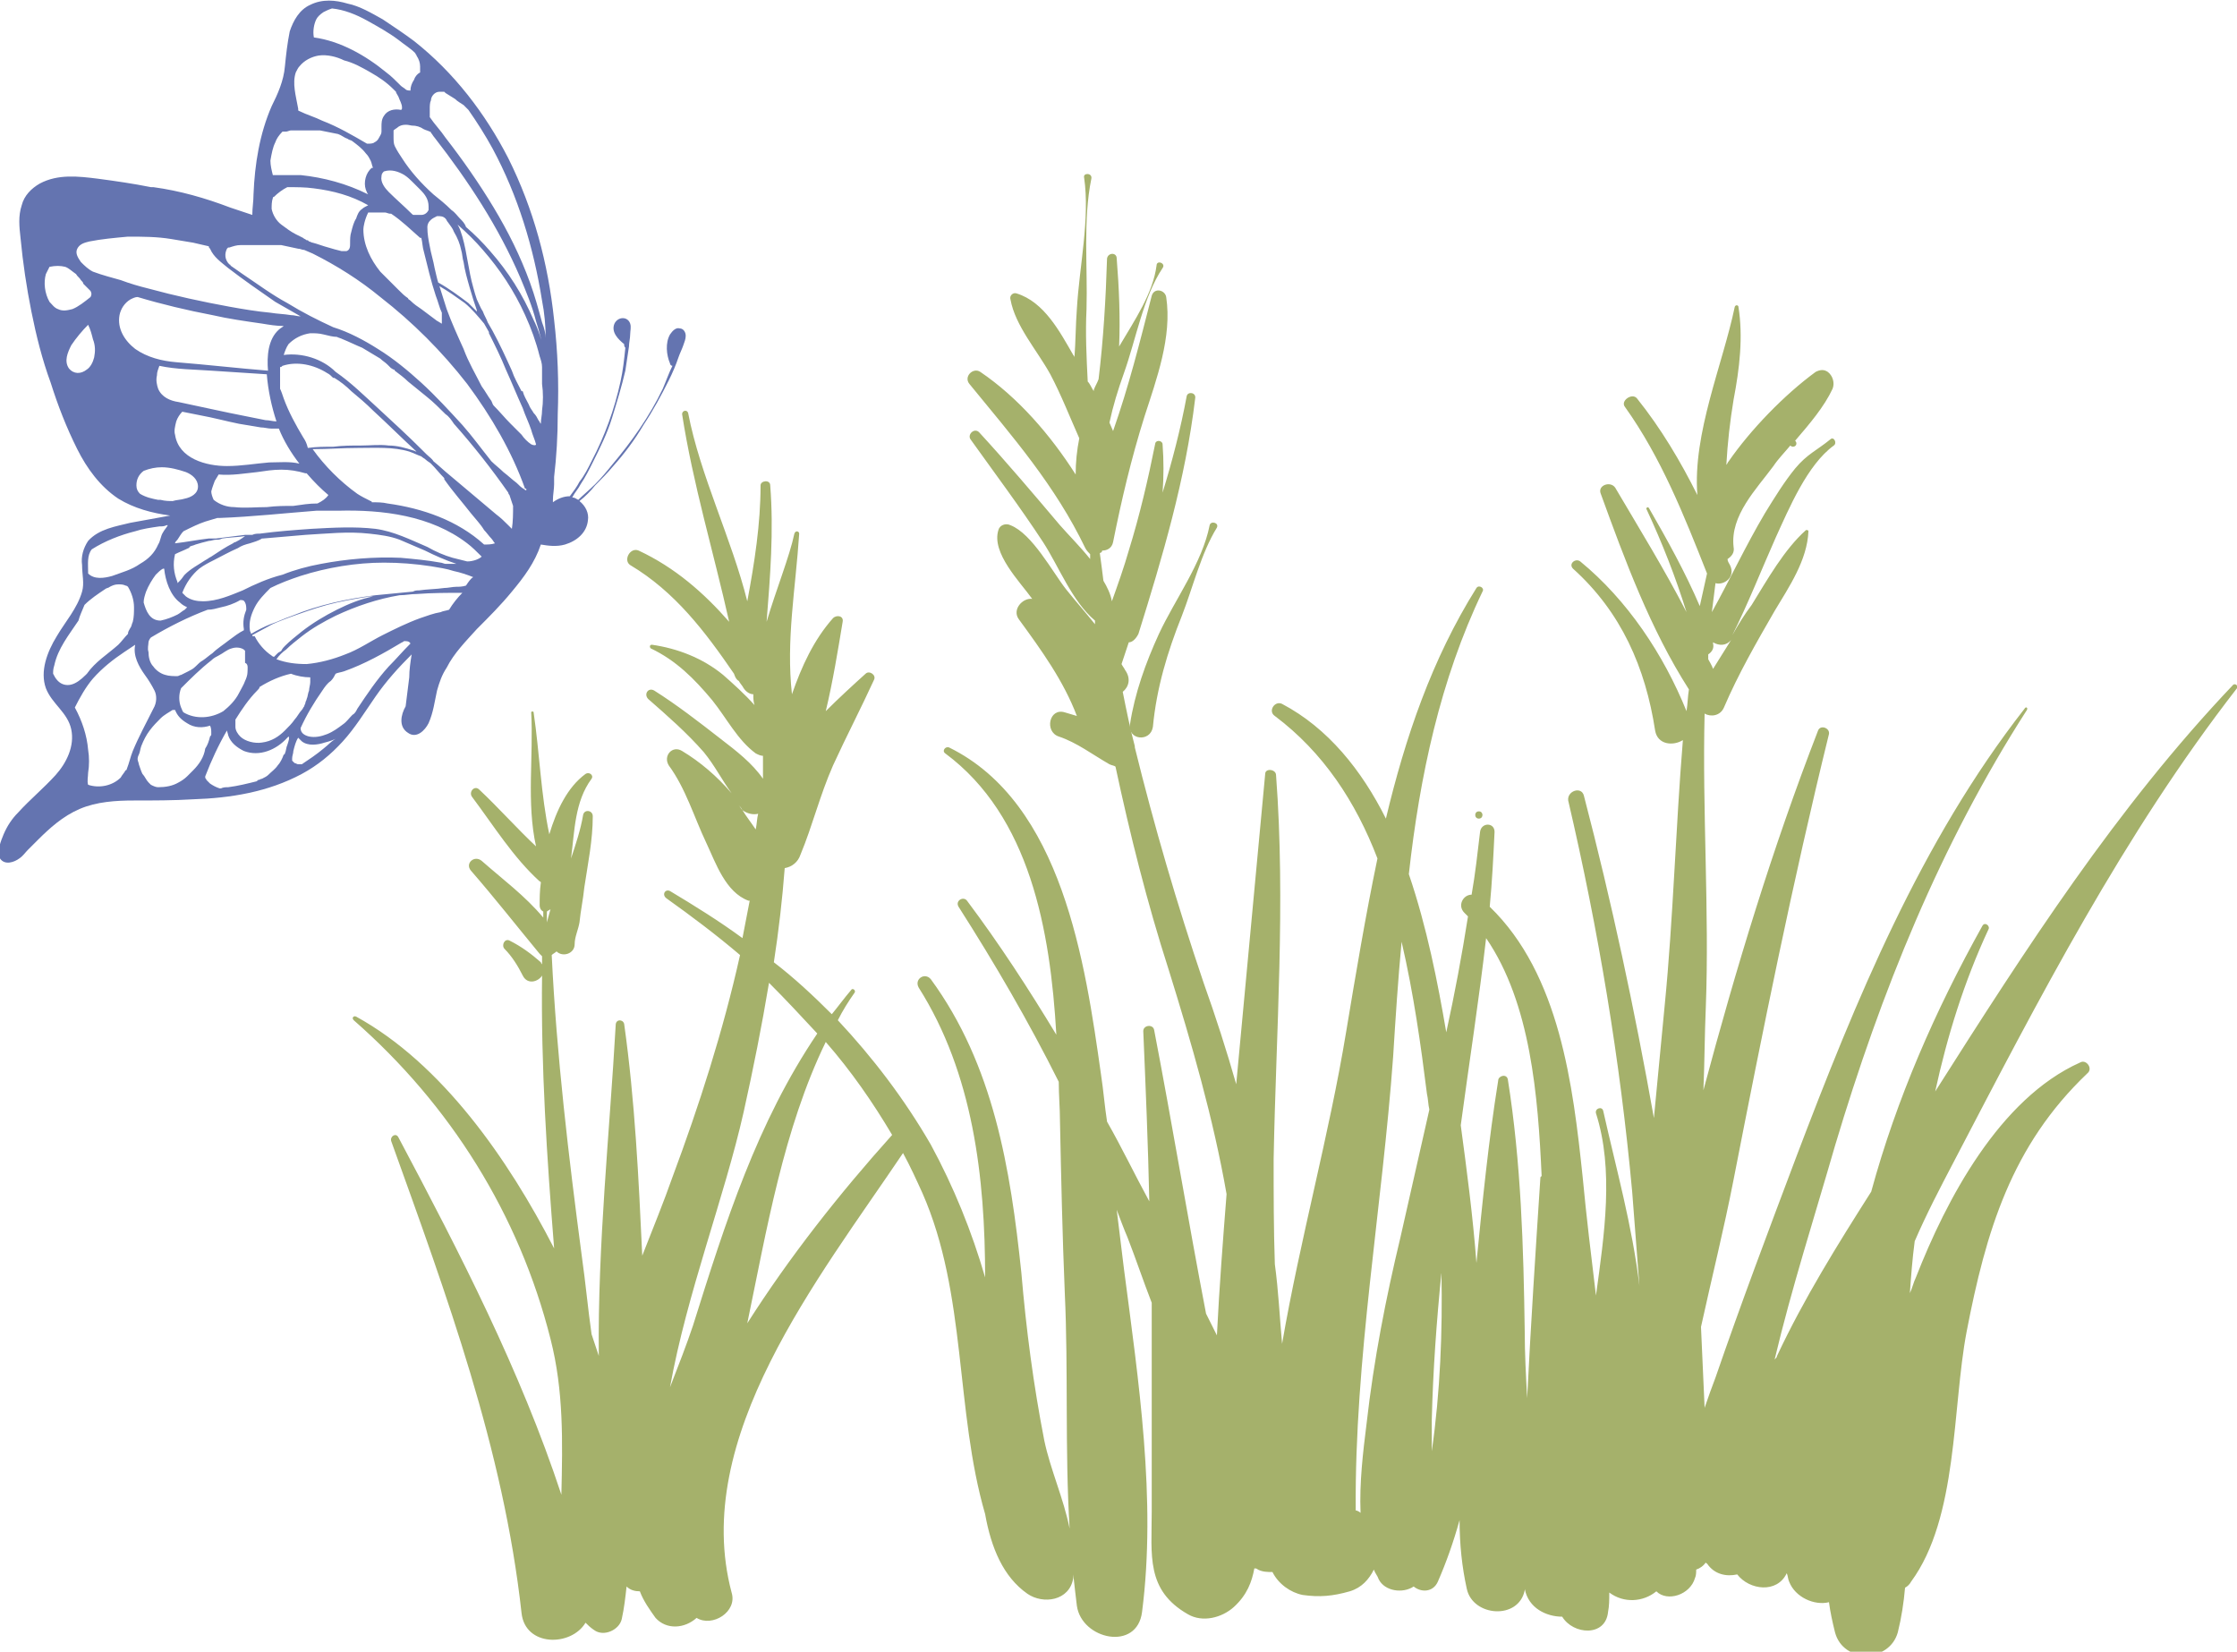<?xml version="1.0" encoding="UTF-8"?>
<!-- Generator: Adobe Illustrator 22.1.0, SVG Export Plug-In . SVG Version: 6.00 Build 0)  -->
<svg xmlns="http://www.w3.org/2000/svg" xmlns:xlink="http://www.w3.org/1999/xlink" version="1.1" id="Laag_1" x="0px" y="0px" viewBox="0 0 185.3 136.8" xml:space="preserve">
<g>
	<path fill="#A5B16B" d="M161.8,96.3c7.1-13.6,14.1-27.2,23.5-39.3c0.1-0.2-0.1-0.4-0.3-0.3c-9.7,10.2-17.2,21.9-24.7,33.7   c1-4.6,2.4-9.1,4.4-13.4c0.2-0.3-0.3-0.7-0.5-0.3c-3.9,7-7.1,14.3-9.2,22c-2.8,4.4-5.6,8.9-7.8,13.6c0,0.1-0.1,0.2-0.2,0.3   c1.4-5.9,3.3-11.8,5-17.7c3.8-12.7,8.7-24.9,15.9-36.1c0.1-0.2-0.1-0.3-0.2-0.1c-8.6,11-14,24.2-18.9,37.1   c-2.3,6.1-4.6,12.2-6.7,18.3c-0.3,0.8-0.6,1.6-0.9,2.5c-0.1-2.2-0.2-4.5-0.3-6.7c0.9-4.1,1.9-8.1,2.7-12.2   c2.4-12.3,4.9-24.7,7.9-36.9c0.1-0.5-0.7-0.8-0.9-0.3c-3.8,9.8-6.8,19.7-9.5,29.8c0.1-2.3,0.1-4.6,0.2-6.9   c0.3-7.9-0.3-16.2-0.1-24.3c0.5,0.3,1.3,0.2,1.6-0.5c1.2-2.8,2.7-5.4,4.2-8c1.2-2,2.7-4.2,2.8-6.6c0-0.1-0.1-0.1-0.2-0.1   c-1.8,1.6-3.2,4.1-4.5,6.2c-0.6,0.8-1.1,1.6-1.6,2.5c1.3-2.6,2.4-5.4,3.6-8.1c1.1-2.4,2.6-6,4.8-7.6c0.3-0.2,0-0.8-0.3-0.5   c-1.1,0.9-1.9,1.2-2.9,2.4c-0.9,1.1-1.7,2.4-2.5,3.7c-1.6,2.7-2.9,5.5-4.4,8.2c0.1-0.8,0.2-1.6,0.3-2.4c0.7,0.2,1.7-0.5,1.2-1.5   c-0.1-0.2-0.2-0.3-0.2-0.5c0.3-0.2,0.6-0.5,0.5-1c-0.3-2.6,1.9-4.8,3.3-6.7c0.4-0.6,0.9-1.1,1.4-1.7c0,0,0.1,0.1,0.2,0.1   c0.3,0,0.4-0.3,0.2-0.5c1.2-1.4,2.4-2.8,3.1-4.3c0.2-0.5,0-1.1-0.4-1.4c0,0,0,0,0,0c0,0,0,0,0,0c-0.3-0.2-0.6-0.2-1,0   c-2.6,1.9-5.4,4.8-7.2,7.4c-0.1,0.1-0.1,0.2-0.2,0.3c0.1-1.8,0.3-3.6,0.6-5.4c0.5-2.6,0.8-5.2,0.4-7.7c0-0.1-0.2-0.2-0.3,0   c-1,4.8-3.5,10.5-3.1,15.6c-1.4-2.8-3-5.5-5-8c-0.4-0.5-1.4,0.2-1,0.7c3,4.2,4.9,9,6.8,13.8c-0.2,0.9-0.4,1.8-0.6,2.7   c-1.2-2.8-2.7-5.5-4.2-8.1c-0.1-0.2-0.3,0-0.2,0.1c1.3,2.8,2.4,5.6,3.3,8.5c-1.8-3.5-3.9-6.9-5.9-10.3c-0.4-0.6-1.5-0.2-1.2,0.5   c2,5.5,4.1,11.2,7.3,16.2c-0.1,0.6-0.1,1.2-0.2,1.8c-1.9-4.7-4.9-9.2-8.8-12.4c-0.4-0.3-1,0.2-0.6,0.6c4,3.6,6,8.2,6.8,13.4   c0.2,1.2,1.5,1.3,2.3,0.8c-0.6,7.3-0.8,14.8-1.5,21.9c-0.3,3.1-0.6,6.3-0.9,9.4c-1.6-9-3.5-17.9-5.8-26.7c-0.2-0.8-1.4-0.4-1.3,0.4   c2.5,10.7,4.3,21.5,5.3,32.4c0.2,2.6,0.4,5.2,0.6,7.8c-0.6-5-1.9-9.6-3-14.5c-0.1-0.4-0.7-0.2-0.6,0.2c1.5,4.7,0.7,10,0,15.1   c-0.4-3.3-0.8-6.6-1.1-9.8c-0.8-7.6-1.9-16.8-7.7-22.4c0.2-2.1,0.3-4.1,0.4-6.2c0-0.8-1.1-0.8-1.2,0c-0.2,1.7-0.4,3.5-0.7,5.2   c-0.7,0-1.2,0.9-0.6,1.5c0.1,0.1,0.2,0.2,0.3,0.3c-0.5,3.2-1.1,6.4-1.8,9.6c-0.7-4.1-1.6-8.7-3.1-13.1c0.9-8.1,2.6-16.1,6.1-23.4   c0.2-0.3-0.3-0.6-0.5-0.3c-3.7,5.9-5.9,12.4-7.5,19.1c-2-4-4.8-7.5-8.6-9.5c-0.6-0.3-1.2,0.6-0.6,1c4,3,6.7,7.1,8.5,11.8   c-1,4.8-1.8,9.6-2.6,14.4c-1.4,8.5-3.8,17.1-5.3,25.8c-0.2-2.2-0.3-4.4-0.6-6.6c-0.1-2.9-0.1-5.8-0.1-8.7c0.2-10.6,1-21.2,0.2-31.8   c0-0.5-0.9-0.6-0.9-0.1c-0.8,8.6-1.6,17.1-2.4,25.7c-0.8-2.8-1.7-5.6-2.7-8.4c-2.2-6.5-4.1-13-5.7-19.5c0,0,0-0.1,0-0.1   c-0.4-1.5-0.7-3-1-4.5c0.5-0.4,0.7-1.1,0.2-1.8c-0.1-0.2-0.2-0.3-0.3-0.5c0.2-0.6,0.4-1.2,0.6-1.8c0.3,0,0.6-0.3,0.8-0.7   c2-6.4,3.9-12.8,4.7-19.5c0.1-0.5-0.6-0.6-0.7-0.2c-0.5,2.7-1.2,5.4-2,8c0.1-1.3,0.1-2.7,0-4c0-0.3-0.5-0.4-0.6-0.1   c-0.6,3-1.3,6-2.2,8.9c-0.4,1.4-0.9,2.8-1.4,4.2c-0.1-0.6-0.4-1.2-0.7-1.7c-0.1-0.8-0.2-1.6-0.3-2.3c0.1,0,0.2-0.1,0.2-0.2   c0.4,0,0.8-0.2,0.9-0.7c0.7-3.5,1.5-6.9,2.6-10.4c1-3.1,2.3-6.6,1.8-9.9c-0.1-0.6-1-0.8-1.2-0.1c-1,3.9-1.9,7.5-3.2,11.2   c-0.1-0.2-0.2-0.5-0.3-0.7c0.3-1.4,0.7-2.7,1.2-4.1c1-2.8,1.6-6.3,3.2-8.7c0.3-0.4-0.5-0.7-0.5-0.2c-0.3,2.3-1.8,4.5-3.1,6.7   c0.1-2.4,0-4.8-0.2-7.3c0-0.5-0.7-0.5-0.8,0c-0.1,3.3-0.3,6.7-0.7,10c-0.1,0.3-0.3,0.6-0.4,0.9c0,0,0,0.1,0,0.1   c-0.2-0.3-0.3-0.6-0.5-0.8c-0.1-2-0.2-4-0.1-6c0.1-3.5-0.3-7.4,0.4-10.8c0.1-0.5-0.7-0.5-0.6-0.1c0.5,3.4-0.4,7.4-0.6,10.9   c-0.1,1.3-0.1,2.7-0.2,4c0-0.1-0.1-0.2-0.1-0.2c-1.1-1.9-2.4-4.4-4.7-5.1c-0.3-0.1-0.6,0.2-0.5,0.5c0.4,2.2,2.2,4.2,3.3,6.2   c0.9,1.7,1.6,3.5,2.4,5.3c-0.2,1-0.3,2-0.3,3c-2.1-3.3-4.8-6.4-7.9-8.5c-0.6-0.4-1.4,0.4-0.9,1c3.6,4.4,7.1,8.4,9.6,13.6   c0.1,0.2,0.3,0.4,0.4,0.5c0,0.1,0,0.3,0,0.4c-0.8-1-1.8-2-2.5-2.8c-2.2-2.6-4.4-5.2-6.7-7.7c-0.4-0.4-1,0.2-0.7,0.6   c2,2.8,4.1,5.6,6,8.5c1.3,2,2.4,4.9,4.3,6.5c0,0.1,0,0.2,0,0.3c-0.8-1-1.6-1.9-2.4-2.9c-1.1-1.4-2.8-4.6-4.6-5.3   c-0.4-0.2-0.9,0-1,0.4c-0.6,1.9,1.8,4.3,2.8,5.7c0,0,0,0,0,0c-0.8-0.1-1.7,0.9-1.1,1.7c1.9,2.6,3.7,5.1,4.8,8   c-0.3-0.1-0.7-0.2-1-0.3c-1.3-0.4-1.7,1.6-0.5,2c1.5,0.5,2.8,1.5,4.2,2.3c0.2,0.1,0.4,0.1,0.5,0.2c1.2,5.6,2.6,11.2,4.4,16.8   c1.9,6.1,3.7,12.3,4.8,18.6c-0.3,3.8-0.6,7.7-0.8,11.7c-0.3-0.6-0.6-1.2-0.9-1.8c-1.5-7.8-2.8-15.7-4.3-23.5   c-0.1-0.5-0.9-0.4-0.9,0.1c0.2,4.7,0.4,9.4,0.5,14.1c-1.2-2.2-2.3-4.5-3.5-6.6c-0.2-1.3-0.3-2.6-0.5-3.9   c-1.3-9.2-3.2-22.5-12.6-27.1c-0.3-0.1-0.6,0.3-0.3,0.5c7,5.2,8.7,14.6,9.2,23.3c-2.3-3.8-4.7-7.5-7.4-11.1c-0.3-0.4-1,0-0.7,0.5   c3,4.7,5.8,9.5,8.3,14.5c0,1.1,0.1,2.2,0.1,3.2c0.1,4.8,0.2,9.5,0.4,14.3c0.3,6.4,0,13,0.4,19.5c-0.5-2.5-1.6-4.9-2.1-7.3   c-0.9-4.6-1.5-9.2-1.9-13.9c-0.9-8.6-2.3-17.2-7.5-24.3c-0.5-0.6-1.4,0-1,0.7c4.5,7.1,5.5,15.7,5.5,24c-1.1-3.8-2.6-7.5-4.5-11   c-2.2-3.8-4.8-7.2-7.7-10.3c0.4-0.8,0.9-1.6,1.4-2.3c0.1-0.2-0.2-0.4-0.3-0.2c-0.6,0.7-1.1,1.4-1.6,2c-1.5-1.5-3.1-3-4.8-4.3   c0.4-2.6,0.7-5.2,0.9-7.8c0.6-0.1,1.1-0.5,1.3-1.1c1-2.4,1.6-4.9,2.7-7.4c1.1-2.4,2.3-4.7,3.4-7.1c0.2-0.4-0.4-0.8-0.7-0.5   c-1,0.9-2.2,2-3.3,3.1c0.6-2.5,1-5,1.4-7.4c0.1-0.5-0.5-0.6-0.8-0.3c-1.6,1.8-2.6,4-3.4,6.3c-0.5-4.5,0.3-8.7,0.6-13.3   c0-0.2-0.3-0.3-0.4,0c-0.4,1.9-1.5,4.6-2.3,7.3c0.3-3.8,0.6-7.5,0.3-11.3c0-0.5-0.8-0.4-0.8,0c0,3.2-0.5,6.4-1.1,9.6   c-1.3-5.2-3.9-10.4-4.9-15.6c-0.1-0.3-0.5-0.2-0.5,0.1c0.9,5.8,2.6,11.4,3.9,17.2c-2.1-2.4-4.5-4.5-7.5-5.9   c-0.7-0.3-1.3,0.8-0.7,1.2c3.7,2.2,6.2,5.5,8.6,9c0.1,0.3,0.2,0.5,0.4,0.6c0.1,0.2,0.3,0.4,0.4,0.6c0.2,0.3,0.5,0.5,0.8,0.5   c0,0.3,0,0.6,0.1,0.9c-0.8-0.9-1.8-1.8-2.6-2.5c-1.7-1.4-3.8-2.2-5.9-2.5c-0.2,0-0.2,0.2-0.1,0.3c2.1,1,3.6,2.5,5.1,4.3   c1.2,1.5,2.1,3.3,3.6,4.4c0.2,0.1,0.4,0.2,0.6,0.2c0,0.6,0,1.3,0,1.9c-0.9-1.3-2.2-2.3-3.5-3.3c-1.8-1.4-3.6-2.8-5.5-4   c-0.5-0.3-0.9,0.3-0.5,0.7c1.6,1.4,3.2,2.8,4.6,4.4c0.9,1.1,1.5,2.3,2.3,3.4c-1.2-1.4-2.6-2.6-4.1-3.5c-0.8-0.5-1.6,0.4-1.1,1.2   c1.4,1.9,2.1,4.3,3.1,6.4c0.8,1.7,1.6,4.1,3.5,4.8c0,0,0.1,0,0.1,0c-0.2,1-0.4,2.1-0.6,3.1c-1.9-1.4-4-2.7-6-3.9   c-0.4-0.2-0.7,0.3-0.3,0.6c2.1,1.5,4.1,3,6.1,4.7c-1.4,6.3-3.4,12.5-5.6,18.4c-0.7,2-1.6,4.2-2.5,6.5c-0.3-6.4-0.6-12.8-1.5-19.2   c-0.1-0.4-0.7-0.4-0.7,0.1c-0.5,8.9-1.5,18.2-1.4,27.4c-0.2-0.6-0.4-1.2-0.6-1.8c-0.3-2.1-0.5-4.3-0.8-6.4   c-1.1-8.3-2.1-16.7-2.5-25c0.1-0.1,0.3-0.2,0.4-0.3c0.5,0.5,1.5,0.2,1.5-0.6c0-0.6,0.3-1.2,0.4-1.8c0.1-1,0.3-1.9,0.4-2.9   c0.3-2,0.7-3.9,0.7-5.9c0-0.5-0.7-0.6-0.8-0.1c-0.2,1.2-0.6,2.4-1,3.6c0.3-2.3,0.3-4.7,1.7-6.6c0.2-0.3-0.2-0.6-0.5-0.4   c-1.5,1.1-2.4,3-3,5c-0.7-3.3-0.8-6.7-1.3-10.1c0-0.1-0.2-0.1-0.2,0c0.2,3.6-0.4,7.5,0.4,11.1c-1.6-1.5-3.1-3.2-4.7-4.7   c-0.4-0.4-0.9,0.2-0.6,0.6c1.8,2.4,3.4,5,5.6,7c0,0,0.1,0,0.1,0.1c-0.1,0.7-0.1,1.3-0.1,1.9c0,0.2,0.1,0.4,0.3,0.5   c0,0.2,0,0.3,0,0.5c-1.5-1.8-3.4-3.2-5.1-4.7c-0.6-0.5-1.4,0.2-0.9,0.8c2,2.3,3.8,4.6,5.7,6.9c0.1,0.1,0.1,0.1,0.2,0.2   c0,0.2,0,0.4,0,0.7c0-0.1-0.1-0.1-0.1-0.2c-0.8-0.7-1.6-1.3-2.6-1.8c-0.4-0.2-0.7,0.4-0.4,0.7c0.6,0.6,1.1,1.4,1.5,2.2   c0.4,0.8,1.3,0.5,1.6,0c-0.1,7.5,0.4,15.1,1,22.6c-3.8-7.4-9.3-15.3-16.4-19.2c-0.2-0.1-0.4,0.1-0.2,0.3c8,7,13.7,16.1,16.3,26.4   c1.1,4.3,1,8.5,0.9,12.9c-3.4-10.3-8.4-20-13.5-29.6c-0.2-0.4-0.7-0.1-0.6,0.3c4.6,12.8,9.3,25.5,10.8,39.1   c0.3,2.8,4.1,2.8,5.3,0.8c0.2,0.2,0.4,0.4,0.7,0.6c0.8,0.6,2.1,0,2.3-0.9c0.2-0.9,0.3-1.8,0.4-2.7c0.3,0.3,0.7,0.4,1.1,0.4   c0.3,0.8,0.8,1.5,1.3,2.2c0.9,1,2.4,0.9,3.4,0c1.3,0.8,3.4-0.5,2.9-2.1c-3.4-12.8,7.2-26,14.2-36.4c0.6,1.1,1.1,2.2,1.6,3.3   c3.7,8.4,2.7,18,5.2,26.6c0.5,2.8,1.5,5.2,3.5,6.6c1.3,0.9,3.5,0.6,3.8-1.3c0-0.1,0-0.2,0-0.3c0.1,0.9,0.2,1.8,0.3,2.6   c0.4,2.8,5,3.8,5.4,0.5c1.2-9.3-0.3-19.2-1.5-28.4c-0.2-1.6-0.4-3.3-0.6-4.9c0.3,0.8,0.6,1.6,0.9,2.3c0.7,1.8,1.3,3.6,2,5.4   c0,1.5,0,2.9,0,4.4c0,4.3,0,8.6,0,12.9c0,3.6-0.5,6.5,3,8.5c1.2,0.7,2.8,0.3,3.8-0.6c1.1-1,1.5-2.1,1.7-3.2c0.1,0,0.2,0,0.3,0.1   c0.4,0.2,0.8,0.2,1.2,0.2c0.5,1,1.5,1.7,2.5,1.9c1.4,0.2,2.5,0.1,3.9-0.3c1-0.3,1.6-1,2-1.8c0.1,0.3,0.3,0.5,0.4,0.8   c0.5,1,2,1.2,2.9,0.6c0.6,0.5,1.6,0.5,2-0.4c0.7-1.6,1.3-3.3,1.8-5.1c0,2,0.2,3.9,0.6,5.7c0.5,2.3,4.3,2.6,4.8,0.1c0,0,0-0.1,0-0.1   c0.3,1.6,1.8,2.3,3.1,2.3c0.9,1.5,3.6,1.7,3.8-0.4c0.1-0.5,0.1-1,0.1-1.6c1.2,0.9,2.8,0.8,3.9-0.1c0.9,0.9,2.8,0.3,3.2-1.1   c0.1-0.2,0.1-0.5,0.1-0.7c0.3-0.1,0.6-0.3,0.8-0.6c0,0,0,0.1,0.1,0.1c0.6,0.9,1.6,1.1,2.5,0.9c1,1.3,3.3,1.6,4.1-0.1   c0.1,0.2,0.1,0.5,0.2,0.7c0.5,1.3,2.1,2,3.3,1.7c0.1,0.8,0.3,1.7,0.5,2.5c0.7,2.6,4.5,2.5,5.2,0c0.3-1.2,0.5-2.5,0.6-3.7   c0.2-0.1,0.4-0.3,0.5-0.5c3.9-5.3,3.4-14.4,4.6-20.7c1.6-8.3,3.7-15.4,10-21.4c0.5-0.4-0.1-1.2-0.6-0.9c-6.7,3-11.1,11.4-13.6,17.8   c-0.2,0.4-0.3,0.9-0.5,1.3c0.1-1.4,0.2-2.8,0.4-4.3C159.6,100.5,160.7,98.4,161.8,96.3z M61.5,67.1c-0.1-0.1-0.2-0.3-0.3-0.4   C61.3,66.8,61.4,66.9,61.5,67.1c0.4,0.3,0.9,0.4,1.3,0.3c-0.1,0.4-0.1,0.8-0.2,1.3C62.2,68.1,61.8,67.6,61.5,67.1z M67.7,85.6   c-5,7.4-7.6,15.6-10.3,24.2c-0.5,1.5-1.2,3.3-1.9,5.1c1.4-7.8,4.5-15.7,6.1-22.8c0.8-3.6,1.5-7.1,2.1-10.7   C65.1,82.8,66.4,84.2,67.7,85.6z M45.6,75.3c-0.1,0.4-0.2,0.7-0.3,1.1c0-0.3,0-0.6,0-0.9C45.4,75.4,45.5,75.4,45.6,75.3z    M61.9,109.6C61.9,109.6,61.9,109.6,61.9,109.6c1.6-7.7,3-16.1,6.5-23.3c2.1,2.4,3.9,5,5.5,7.7C69.5,98.9,65.4,104.1,61.9,109.6z    M143.4,53c-0.5,0.8-1,1.6-1.5,2.4c-0.1-0.3-0.3-0.6-0.4-0.8c0-0.1,0-0.2,0-0.4c0.3-0.2,0.5-0.5,0.4-0.9c0,0,0,0,0-0.1   C142.4,53.5,143,53.5,143.4,53z M113.2,117.9c-0.3,2.4-0.6,4.9-0.5,7.4c-0.1-0.1-0.3-0.2-0.4-0.2c-0.1-12.6,2.2-25.1,3.1-37.6   c0.2-3.2,0.4-6.3,0.7-9.5c1,4.3,1.6,8.6,2.1,12.6c0.1,0.4,0.1,0.9,0.2,1.3c-0.8,3.5-1.6,7.1-2.4,10.6   C114.8,107.5,113.8,112.6,113.2,117.9z M118.6,120.2c0-0.9,0-1.7,0-2.6c0.1-4.1,0.4-8.2,0.8-12.2   C119.5,110.3,119.3,115.3,118.6,120.2z M126.5,115.8c-0.1-1.9-0.2-3.7-0.2-5.5c-0.1-7-0.3-14-1.4-20.9c-0.1-0.5-0.8-0.3-0.8,0.1   c-0.8,5-1.3,10-1.8,15.1c-0.3-3.9-0.8-7.7-1.3-11.4c0.7-5.2,1.5-10.3,2.1-15.5c3.7,5.4,4.3,13.1,4.6,19.7c0,0-0.1,0.1-0.1,0.1   C127.2,103.6,126.8,109.7,126.5,115.8z"></path>
	<path fill="#A5B16B" d="M93.6,60c-0.2,1.3,1.7,1.5,1.9,0.2c0.3-3.2,1.2-6.2,2.4-9.2c0.9-2.3,1.6-5.2,2.9-7.3   c0.2-0.4-0.5-0.6-0.6-0.2c-0.6,3.1-2.9,6.2-4.2,9C94.9,54.9,94,57.4,93.6,60z"></path>
	<path fill="#A5B16B" d="M122.5,67.2c-0.4,0-0.4,0.6,0,0.6C122.9,67.8,122.9,67.2,122.5,67.2z"></path>
</g>
<path fill="#6474B0" d="M44.9,26.7c-0.3-1.1-0.6-2.2-1-3.3c-0.8-2.2-1.8-4.2-3-6.2c-1.2-2-2.6-4-4-5.8c-0.4-0.6-0.9-1.1-1.3-1.7  c0-0.2,0-0.4,0-0.7c0-0.2,0-0.5,0.1-0.7C35.7,8,36,7.6,36.4,7.6c0.1,0,0.3,0,0.4,0c0,0,0.1,0.1,0.1,0.1c0.3,0.2,0.5,0.3,0.8,0.5  c0.2,0.2,0.4,0.3,0.7,0.5c0,0,0,0,0,0c0,0,0,0,0,0c0.1,0.1,0.3,0.3,0.4,0.4c0.7,1,1.4,2.1,2,3.2c2.1,3.9,3.4,8.2,4.1,12.6  c0.2,1,0.3,2.1,0.3,3.1C45.2,27.7,45.1,27.2,44.9,26.7 M44.2,26.5c-0.9-2.1-2.1-4-3.6-5.7c-0.6-0.7-1.3-1.4-2-2  c-0.1-0.3-0.3-0.5-0.5-0.7c-0.2-0.2-0.4-0.5-0.7-0.7c-0.5-0.5-1-0.9-1.5-1.3c-1-0.9-1.9-1.9-2.6-3c-0.2-0.3-0.4-0.6-0.6-1  c-0.1-0.2-0.1-0.5-0.1-0.8c0-0.2,0-0.4,0-0.5c0.1-0.1,0.3-0.2,0.4-0.3c0.3-0.2,0.7-0.2,1.1-0.1c0.4,0,0.7,0.1,1,0.3  c0.2,0.1,0.3,0.1,0.5,0.2c0,0,0.1,0,0.1,0.1c0.1,0.1,0.2,0.3,0.3,0.4c2.8,3.6,5.3,7.4,7.1,11.6c0.5,1.2,1,2.4,1.3,3.6  c0.3,0.9,0.5,1.8,0.7,2.7C44.9,28.2,44.6,27.3,44.2,26.5 M44.9,34c0,0.4-0.1,0.7-0.1,1.1c-0.1-0.1-0.1-0.2-0.2-0.3  c-0.1-0.2-0.2-0.4-0.4-0.6c-0.1-0.2-0.3-0.4-0.4-0.7l0,0c-0.2-0.4-0.4-0.7-0.5-1.1c0,0,0,0-0.1,0c-0.3-0.6-0.6-1.1-0.8-1.7  c-0.5-1.1-1-2.2-1.6-3.3c-0.1-0.2-0.3-0.5-0.4-0.7c-0.1-0.3-0.3-0.6-0.4-0.9c-0.2-0.3-0.3-0.6-0.5-1c-0.1-0.3-0.2-0.6-0.3-1  c-0.4-1.4-0.5-2.8-0.9-4.2c-0.1-0.3-0.2-0.7-0.4-1c0.8,0.7,1.5,1.4,2.1,2.1c1.4,1.6,2.6,3.4,3.5,5.4c0.5,1.1,0.9,2.2,1.2,3.4  c0.1,0.3,0.2,0.6,0.2,0.9c0,0.1,0,0.2,0,0.3c0,0.4,0,0.7,0,1.1C45,32.5,45,33.3,44.9,34 M44,36.8c-0.3-0.2-0.6-0.5-0.8-0.8  c-0.3-0.3-0.6-0.6-0.9-0.9c-0.5-0.5-0.9-1-1.4-1.5c-0.1-0.1-0.1-0.2-0.2-0.4c-0.3-0.4-0.5-0.8-0.8-1.2c-0.5-1-1.1-2-1.5-3.1  c-0.5-1.1-1-2.2-1.4-3.3c-0.2-0.6-0.4-1.3-0.6-1.9c0.7,0.4,1.4,0.9,2.1,1.4c0.6,0.5,1.1,1.1,1.6,1.7c0.1,0.2,0.3,0.5,0.4,0.7l0,0.1  c0.5,1,1,2,1.4,3c0.5,1.1,0.9,2.1,1.4,3.2c0.2,0.6,0.5,1.2,0.7,1.8c0.1,0.4,0.3,0.8,0.4,1.2C44.4,36.9,44.2,36.9,44,36.8 M43.6,40.6  c-0.1,0-0.1,0-0.2-0.1c-0.2-0.1-0.4-0.3-0.6-0.5c-0.4-0.3-0.7-0.6-1.1-0.9c-0.3-0.3-0.7-0.6-1-0.9c-0.8-1-1.6-2.1-2.4-3  c-1.1-1.2-2.2-2.4-3.4-3.5c-1.1-1-2.3-2-3.6-2.8c-1.1-0.7-2.4-1.4-3.7-1.8c-1.3-0.6-2.5-1.2-3.8-2c-1.3-0.7-2.5-1.6-3.7-2.4  c-0.3-0.2-0.7-0.5-1-0.7c0,0,0-0.1-0.1-0.1c-0.4-0.4-0.4-0.9-0.2-1.3l0.1-0.1c0,0,0.1,0,0.1,0c0.3-0.1,0.6-0.2,0.9-0.2  c0.6,0,1.1,0,1.7,0c0.6,0,1.1,0,1.7,0c0.5,0.1,0.9,0.2,1.4,0.3c0.2,0,0.3,0.1,0.5,0.1c0.2,0.1,0.5,0.2,0.7,0.3c2,1,3.9,2.2,5.6,3.6  c2.7,2.1,5.1,4.5,7.2,7.2c2,2.7,3.7,5.6,4.8,8.7C43.6,40.4,43.6,40.5,43.6,40.6C43.6,40.6,43.6,40.6,43.6,40.6 M42.4,43.8  c-0.1-0.1-0.2-0.2-0.3-0.3c-0.3-0.3-0.6-0.6-1-0.9c-0.6-0.5-1.3-1.1-1.9-1.6c-0.6-0.5-1.3-1.1-1.9-1.6c-0.5-0.4-0.9-0.8-1.4-1.2  c-0.1-0.2-0.4-0.4-0.6-0.6c-0.1-0.1-0.2-0.2-0.3-0.3c-1.2-1.2-2.4-2.3-3.7-3.5c-1.1-1-2.2-2.1-3.5-3c-1.1-1.1-2.8-1.6-4.3-1.4  c0.1-0.3,0.2-0.6,0.4-0.9c0.5-0.5,1.1-0.8,1.8-0.9c0.4,0,0.7,0,1.1,0.1c0.4,0.1,0.8,0.2,1.1,0.2c0.2,0.1,0.3,0.1,0.5,0.2  c0.5,0.2,1.1,0.5,1.6,0.7c0.5,0.3,1,0.6,1.5,0.9c0.2,0.2,0.4,0.3,0.6,0.5c0.1,0.1,0.2,0.2,0.3,0.3c0.1,0,0.1,0.1,0.2,0.1  c0,0,0.1,0,0.1,0.1c0.4,0.3,0.8,0.6,1.1,0.9c0.5,0.4,1.1,0.9,1.6,1.3c0.5,0.4,1,0.9,1.5,1.4c0.3,0.2,0.5,0.5,0.7,0.8  c1.6,1.8,3.1,3.7,4.5,5.7c0,0,0,0.1,0.1,0.2c0.1,0.3,0.2,0.6,0.3,0.9C42.5,42.5,42.5,43.2,42.4,43.8 M40.1,45.1  C40.1,45.1,40.1,45.1,40.1,45.1c-2.2-2-5.1-3-8-3.4c-0.4-0.1-0.9-0.1-1.3-0.1c0,0,0-0.1-0.1-0.1c-0.4-0.2-0.8-0.4-1.1-0.6  c-1.4-1-2.7-2.3-3.7-3.7c1.3,0,2.5-0.1,3.8-0.1c1.4,0,2.9-0.1,4.2,0.3c0.3,0.1,0.7,0.3,1,0.4c0.1,0.1,0.3,0.2,0.4,0.3  c0.1,0.1,0.3,0.2,0.4,0.3l0,0c0.4,0.4,0.7,0.8,1.1,1.2c0,0,0,0.1,0,0.1c0.7,1,1.5,1.9,2.2,2.8c0.4,0.5,0.8,0.9,1.1,1.4  c0.2,0.2,0.4,0.5,0.6,0.7c0.1,0.1,0.2,0.3,0.3,0.4C40.7,45.1,40.4,45.1,40.1,45.1 M38.7,46.5c-0.4-0.1-0.8-0.2-1.2-0.3  c-0.7-0.2-1.4-0.5-2.1-0.9c-1.4-0.6-2.8-1.3-4.3-1.5c-1.7-0.2-3.5-0.1-5.3,0c-1.4,0.1-2.8,0.2-4.3,0.4c0,0,0,0,0,0  c-0.2,0-0.4,0-0.6,0.1c-0.1,0-0.1,0-0.2,0c-0.1,0-0.3,0-0.4,0c-0.8,0.1-1.6,0.2-2.4,0.3c-0.1,0-0.3,0-0.4,0c-0.1,0-0.1,0-0.2,0  c-0.9,0.1-1.9,0.3-2.8,0.4c0-0.1,0.1-0.2,0.2-0.3c0.2-0.3,0.3-0.5,0.5-0.7c0.6-0.3,1.2-0.6,1.8-0.8c0.3-0.1,0.7-0.2,1-0.3  c0.1,0,0.2,0,0.2,0c2.7-0.1,5.4-0.4,8-0.6c0.1,0,0.2,0,0.3,0c0.1,0,0.3,0,0.4,0c0.1,0,0.1,0,0.2,0c0.3,0,0.6,0,0.9,0  c3.7-0.1,7.7,0.4,10.7,2.7c0.4,0.3,0.8,0.7,1.2,1.1C39.7,46.3,39.2,46.5,38.7,46.5 M38.6,48.5c-0.3,0.1-0.6,0.1-0.8,0.1  c-0.3,0-0.7,0.1-1,0.1c-0.7,0.1-1.4,0.1-2.1,0.2c-0.2,0-0.3,0-0.5,0.1c-1,0.1-2.1,0.2-3.1,0.3c-2.4,0.3-4.7,0.8-6.9,1.7  c-0.6,0.2-1.2,0.5-1.8,0.7c-0.5,0.2-1.1,0.5-1.6,0.8c0-0.1-0.1-0.2-0.1-0.3l0,0c-0.1-0.7,0.1-1.3,0.4-1.9c0.3-0.6,0.8-1.1,1.3-1.6  c0.8-0.4,1.6-0.7,2.5-1c2.2-0.7,4.6-1.1,6.9-1.1c1.3,0,2.6,0.1,3.9,0.3c0.6,0.1,1.3,0.2,1.9,0.4c0.5,0.1,1.1,0.3,1.6,0.5  C39,47.9,38.8,48.2,38.6,48.5 M37.2,50.5c-0.3,0.1-0.5,0.1-0.7,0.2c-0.6,0.1-1.1,0.3-1.7,0.5c-1.1,0.4-2.1,0.9-3.1,1.4  c-1,0.5-2,1.2-3.1,1.6c-1,0.4-2.1,0.7-3.2,0.8c-0.9,0-1.7-0.1-2.5-0.4c0.2-0.3,0.5-0.6,0.8-0.8c0.4-0.4,0.8-0.7,1.3-1.1  c0.9-0.7,1.8-1.2,2.8-1.7c1.7-0.8,3.5-1.4,5.3-1.7c0.5,0,0.9-0.1,1.4-0.1c1.3-0.1,2.6-0.1,3.8-0.1C37.9,49.5,37.5,50,37.2,50.5   M32.2,55.2c-1,1.1-1.8,2.3-2.6,3.5c-0.1,0.2-0.2,0.4-0.4,0.5c-0.3,0.3-0.5,0.6-0.8,0.8c-0.4,0.3-0.8,0.6-1.3,0.8  c-0.5,0.2-1,0.3-1.5,0.2c-0.4-0.1-0.7-0.3-0.7-0.7c0.5-1.1,1.1-2.1,1.8-3.1c0.2-0.3,0.4-0.6,0.7-0.8c0.2-0.2,0.3-0.4,0.4-0.6  c0.2-0.1,0.4-0.1,0.7-0.2c1.7-0.6,3.3-1.5,4.8-2.4c0.1,0,0.1-0.1,0.2-0.1c0.2,0,0.4,0,0.5,0.2C33.3,54,32.8,54.6,32.2,55.2 M26.8,62  c-0.6,0.5-1.2,0.9-1.8,1.3l-0.1,0l0,0c-0.1,0-0.1,0-0.2,0c-0.1,0-0.2-0.1-0.3-0.1l0,0l0,0l0,0l0,0l-0.1-0.1c0,0,0,0-0.1-0.1l0,0l0,0  c0,0,0-0.1,0-0.1c0,0,0-0.1,0-0.1c0-0.2,0.1-0.4,0.1-0.6c0.1-0.4,0.2-0.8,0.4-1.1c0.1,0.1,0.2,0.2,0.3,0.3c0.5,0.4,1.3,0.3,1.9,0.1  c0.4-0.1,0.7-0.2,1.1-0.4C27.5,61.3,27.2,61.7,26.8,62 M23.8,61.7c-0.1,0.2-0.1,0.5-0.2,0.7c0,0,0,0.1-0.1,0.1  c-0.1,0.3-0.3,0.7-0.5,0.9c-0.2,0.3-0.5,0.5-0.8,0.8c-0.1,0.1-0.3,0.2-0.5,0.3c-0.1,0-0.2,0.1-0.3,0.1c-0.1,0-0.1,0.1-0.1,0.1  c-0.8,0.2-1.6,0.4-2.4,0.5c-0.2,0-0.4,0-0.6,0.1c0,0,0,0-0.1,0c-0.3-0.1-0.5-0.2-0.8-0.4c-0.1-0.1-0.2-0.2-0.3-0.3  c0-0.1-0.1-0.1-0.1-0.2c0,0,0-0.1,0-0.1c0.5-1.3,1.1-2.6,1.8-3.8c0,0.1,0.1,0.3,0.1,0.4c0.2,0.6,0.7,1,1.3,1.3  c1.3,0.5,2.7-0.1,3.6-1.1c0,0,0.1-0.1,0.1-0.1C24,61.1,23.9,61.4,23.8,61.7 M16,63.8c-0.1,0.1-0.1,0.1-0.2,0.2  c-0.1,0.1-0.2,0.2-0.3,0.3c-0.2,0.2-0.5,0.4-0.7,0.5c-0.5,0.3-1.1,0.4-1.7,0.4c-0.2,0-0.4-0.1-0.6-0.2c-0.1-0.1-0.1-0.1-0.2-0.2  c-0.2-0.2-0.3-0.5-0.5-0.7c-0.1-0.2-0.2-0.5-0.3-0.8c0-0.1-0.1-0.3-0.1-0.4c0-0.1,0-0.2,0.1-0.4c0.1-0.2,0.1-0.4,0.2-0.7  c0.2-0.5,0.4-0.9,0.7-1.3c0.3-0.4,0.6-0.7,0.9-1c0.3-0.3,0.7-0.5,1-0.7c0.1,0,0.1,0,0.2,0c0,0,0,0,0,0c0.2,0.5,0.5,0.8,1,1.1  c0.6,0.4,1.3,0.4,1.9,0.2c0.1,0.2,0.1,0.4,0.1,0.6c0,0,0,0,0,0.1c0,0.1,0,0.1-0.1,0.2c-0.1,0.4-0.2,0.7-0.4,1  C16.9,62.7,16.5,63.3,16,63.8 M11,62.2c-0.2,0.5-0.3,1-0.5,1.5c0,0,0,0.1-0.1,0.1c-0.1,0.2-0.3,0.4-0.4,0.6  c-0.7,0.7-1.8,0.9-2.7,0.6c0,0,0,0,0,0c-0.1-0.3,0-0.7,0-1c0.1-0.6,0.1-1.3,0-1.9c-0.1-1.2-0.5-2.4-1.1-3.5c0.4-0.8,0.9-1.7,1.5-2.4  c0.8-0.9,1.7-1.6,2.6-2.2c0.3-0.2,0.6-0.4,0.9-0.6c-0.2,0.9,0.3,1.8,0.8,2.5c0.3,0.4,0.6,0.9,0.8,1.3c0.2,0.4,0.2,1-0.1,1.5  c0,0,0,0,0,0C12.1,59.9,11.5,61,11,62.2 M5.9,56.7c-0.4,0.1-0.8,0-1.1-0.3c-0.2-0.2-0.3-0.4-0.4-0.6c0-0.2,0-0.4,0.1-0.7  c0.3-1.4,1.2-2.5,2-3.7C6.6,51,6.8,50.6,7,50.1c0.5-0.5,1.1-0.9,1.7-1.3c0.1-0.1,0.3-0.1,0.4-0.2c0.2-0.1,0.4-0.2,0.7-0.2  c0.2,0,0.4,0,0.6,0.1c0.1,0,0.2,0.1,0.2,0.1l0,0c0.3,0.5,0.5,1.1,0.5,1.7c0,0.4,0,0.8-0.1,1.2c-0.1,0.2-0.1,0.4-0.2,0.5  c-0.1,0.2-0.2,0.3-0.2,0.5c-0.3,0.3-0.5,0.6-0.8,0.9c-0.9,0.8-1.9,1.4-2.6,2.4c0,0-0.1,0.1-0.1,0.1C6.7,56.3,6.3,56.6,5.9,56.7   M7.6,45.5c1.1-0.7,2.4-1.2,3.6-1.5c0.6-0.2,1.3-0.3,2-0.4c0.2,0,0.4,0,0.6-0.1c0,0,0.1,0,0.1,0l0,0l0,0l0,0l0,0  c-0.1,0.2-0.3,0.4-0.4,0.6c-0.2,0.3-0.2,0.7-0.4,1c-0.3,0.7-0.8,1.2-1.5,1.6c-0.7,0.5-1.5,0.7-2.3,1c-0.7,0.2-1.5,0.3-2-0.2  c0,0,0,0,0-0.1C7.3,46.7,7.2,46,7.6,45.5 M19.5,44.9c-0.1,0-0.2,0.1-0.2,0.1c-0.6,0.3-1.2,0.7-1.8,1.1c-0.2,0.1-0.3,0.2-0.5,0.3  c-0.6,0.4-1.2,0.7-1.7,1.2c-0.1,0.1-0.2,0.3-0.4,0.5c-0.1,0.1-0.1,0.1-0.2,0.2c0,0,0-0.1,0-0.1c-0.3-0.7-0.4-1.5-0.2-2.3  c0.4-0.2,0.7-0.3,1.1-0.5c0,0,0.1,0,0.1-0.1c0.1-0.1,0.3-0.1,0.5-0.2c0.3-0.1,0.7-0.2,1.1-0.3c0.2,0,0.4-0.1,0.6-0.1  c0.2,0,0.3,0,0.5-0.1c0,0,0,0,0,0c0.6-0.1,1.3-0.1,1.9-0.2C19.9,44.7,19.7,44.8,19.5,44.9 M20.1,48.9c-1,0.4-2.1,0.9-3.3,0.9  c-0.5,0-1-0.1-1.4-0.4c-0.1-0.1-0.2-0.2-0.3-0.3c0.3-0.8,0.8-1.5,1.4-2c0.4-0.3,0.8-0.5,1.2-0.7c0.6-0.3,1.3-0.7,2-1  c0.3-0.2,0.6-0.3,1-0.4c0.3-0.1,0.7-0.2,1-0.4c0,0,0,0,0.1,0c1.2-0.1,2.4-0.2,3.5-0.3c1.8-0.1,3.5-0.3,5.3-0.1  c0.9,0.1,1.7,0.2,2.5,0.5c0.7,0.3,1.4,0.6,2.1,0.9c0.8,0.4,1.7,0.8,2.6,1.1c0,0-0.1,0-0.1,0c-0.3,0-0.5,0-0.8,0  c-0.1,0-0.3-0.1-0.4-0.1c-1.1-0.2-2.2-0.3-3.3-0.4c-2.2-0.1-4.5,0.1-6.6,0.5c-1.1,0.2-2.2,0.5-3.2,0.9  C22.2,47.9,21.1,48.4,20.1,48.9 M11.9,49.9c0-0.3,0.1-0.6,0.2-0.9c0.2-0.5,0.5-1,0.8-1.4c0.2-0.2,0.4-0.4,0.6-0.5l0,0  c0,0,0.1,0,0.1,0c0.1,1,0.5,2.2,1.3,2.8c0.2,0.2,0.4,0.3,0.6,0.4c-0.1,0.1-0.1,0.1-0.2,0.2c-0.2,0.1-0.4,0.3-0.6,0.4  c-0.4,0.2-0.9,0.4-1.4,0.5C12.4,51.4,12.1,50.6,11.9,49.9 M12.3,53.2c0-0.1,0.1-0.3,0.2-0.4c1.5-0.9,3.1-1.7,4.7-2.3  c0.4,0,0.7-0.1,1.1-0.2c0.5-0.1,1.1-0.3,1.6-0.6c0.2,0,0.3,0,0.4,0.2c0.1,0.2,0.1,0.4,0.1,0.6c-0.2,0.5-0.3,1-0.2,1.6  c0,0,0,0.1,0,0.1c-0.4,0.2-0.8,0.5-1.2,0.8c-0.5,0.4-1,0.7-1.4,1.1c-0.3,0.2-0.5,0.4-0.8,0.6c0,0,0,0,0,0c-0.2,0.1-0.4,0.3-0.6,0.5  c-0.2,0.2-0.4,0.3-0.6,0.4c-0.2,0.1-0.4,0.2-0.6,0.3c-0.1,0-0.2,0.1-0.3,0.1c-0.3,0-0.7,0-1-0.1c-0.4-0.1-0.8-0.4-1-0.7  c-0.3-0.3-0.4-0.8-0.4-1.2C12.2,53.7,12.3,53.4,12.3,53.2 M20.5,55.7c0,0.2-0.1,0.5-0.2,0.7c-0.1,0.3-0.3,0.6-0.5,1  c-0.3,0.6-0.8,1.1-1.3,1.5c-1,0.6-2.3,0.7-3.3,0.1c-0.1-0.1-0.1-0.2-0.2-0.4c-0.2-0.5-0.2-1.1,0-1.6c0.8-0.8,1.6-1.6,2.5-2.3  c0.2-0.2,0.4-0.3,0.6-0.4c0,0,0,0,0,0c0.4-0.2,0.7-0.5,1.1-0.6c0.3-0.1,0.7-0.1,1,0.1c0,0,0.1,0.1,0.1,0.1c0,0.3,0,0.6,0,1  C20.6,55,20.5,55.4,20.5,55.7 M20.9,52.6c0.4-0.2,0.9-0.5,1.3-0.7c0.5-0.3,1.1-0.5,1.6-0.7c1.1-0.4,2.2-0.8,3.3-1.1  c1.1-0.3,2.3-0.5,3.5-0.7c0.1,0,0.2,0,0.3,0c-1,0.2-2,0.6-3,1.1c-1,0.5-2,1.1-2.9,1.8c-0.5,0.4-1,0.8-1.4,1.2  c-0.1,0.1-0.2,0.2-0.3,0.4C23.2,54,23.1,54,23,54.1c-0.1,0.1-0.2,0.2-0.3,0.3c-0.1,0-0.2-0.1-0.2-0.1c-0.6-0.4-1.1-1-1.4-1.6  C20.9,52.7,20.9,52.7,20.9,52.6 M21.3,57.2c0.1-0.1,0.2-0.2,0.2-0.3c0.8-0.5,1.7-0.9,2.6-1.1c0.5,0.2,1.1,0.3,1.6,0.3  c0,0.1,0,0.3,0,0.4c0,0.2-0.1,0.5-0.1,0.7c-0.1,0.2-0.1,0.5-0.2,0.7c0,0.1-0.1,0.2-0.1,0.3c0,0.1-0.1,0.2-0.1,0.3  c-0.1,0.1-0.1,0.2-0.2,0.3c-0.2,0.2-0.4,0.6-0.6,0.8c-0.2,0.3-0.5,0.6-0.8,0.9c-0.5,0.5-1.1,0.9-1.9,1c-0.6,0.1-1.4-0.1-1.8-0.5  c-0.2-0.2-0.4-0.5-0.4-0.8c0-0.2,0-0.4,0-0.6C20,58.8,20.6,57.9,21.3,57.2 M13.3,41.4c-0.1,0-0.1,0-0.2,0c-0.5-0.1-1-0.2-1.5-0.5  c-0.2-0.2-0.3-0.4-0.3-0.7c0-0.5,0.2-0.9,0.6-1.2c0.5-0.2,1-0.3,1.5-0.3c0.7,0,1.4,0.2,2,0.4c0.5,0.2,1,0.6,1,1.2  c0,0.6-0.6,0.9-1.1,1c-0.3,0.1-0.7,0.1-1,0.2C14,41.5,13.7,41.5,13.3,41.4 M25.1,36.2c-0.6-1-1.2-2.1-1.6-3.2  c-0.1-0.3-0.2-0.6-0.3-0.8c0-0.1,0-0.3,0-0.4c0-0.4,0-0.9,0-1.4l0,0c0.1,0,0.1,0,0.2-0.1c1.2-0.4,2.6-0.1,3.7,0.6  c0.2,0.1,0.3,0.2,0.5,0.4l0.1,0c0.5,0.3,1,0.7,1.4,1.1c0.6,0.5,1.2,1,1.8,1.6c1.2,1.1,2.4,2.3,3.6,3.4c-0.1,0-0.2-0.1-0.3-0.1  c-0.6-0.2-1.3-0.4-2-0.4c-0.8-0.1-1.5,0-2.3,0c-0.8,0-1.5,0-2.3,0.1c-0.7,0-1.4,0-2.1,0.1C25.4,36.7,25.3,36.5,25.1,36.2 M17.8,39.8  c0.1-0.1,0.1-0.2,0.2-0.3c0-0.1,0.1-0.1,0.1-0.2c1.1,0.1,2.2-0.1,3.2-0.2c0.7-0.1,1.3-0.2,2-0.2c0.7,0,1.3,0.1,2,0.3l0.1,0  c0.6,0.7,1.2,1.3,1.8,1.8c-0.2,0.3-0.5,0.5-0.9,0.7c-0.7,0-1.3,0.1-2,0.2c-0.7,0-1.4,0-2.2,0.1c-0.9,0-1.8,0.1-2.7,0  c-0.6,0-1.2-0.2-1.7-0.6c0,0,0,0,0,0c-0.1-0.2-0.2-0.5-0.2-0.7C17.6,40.3,17.7,40.1,17.8,39.8 M13.1,32.2c-0.1-0.3-0.2-0.7-0.1-1.1  c0-0.3,0.1-0.5,0.2-0.8c1.4,0.3,2.9,0.3,4.3,0.4c1.5,0.1,3.1,0.2,4.6,0.3c0.1,1.3,0.4,2.7,0.8,3.9c-0.3,0-0.6-0.1-0.9-0.1  c-0.5-0.1-1-0.2-1.5-0.3c-1-0.2-2-0.4-2.9-0.6c-0.9-0.2-1.9-0.4-2.8-0.6C14.1,33.2,13.4,32.9,13.1,32.2 M14.6,34.9  c0.1-0.3,0.3-0.6,0.5-0.8c0.5,0.1,1,0.2,1.5,0.3c1.1,0.2,2.2,0.5,3.2,0.7c0.6,0.1,1.2,0.2,1.8,0.3c0.3,0,0.6,0.1,0.9,0.1  c0.2,0,0.4,0,0.6,0c0.4,1,1,2,1.7,2.9c-0.8-0.2-1.7-0.1-2.5-0.1c-1.2,0.1-2.3,0.3-3.5,0.3c-1.7,0-4-0.6-4.3-2.6  C14.4,35.7,14.5,35.3,14.6,34.9 M9.9,26.1c0.1-0.5,0.4-1,0.9-1.3c0.2-0.1,0.4-0.2,0.6-0.2c2,0.6,4.1,1.1,6.2,1.5  c1.3,0.3,2.7,0.5,4.1,0.7c0.6,0.1,1.2,0.2,1.8,0.2c-0.1,0.1-0.3,0.2-0.4,0.3c-0.9,0.8-1,2.2-0.9,3.4c-2.5-0.2-5.1-0.5-7.6-0.7  c-1.2-0.1-2.4-0.4-3.4-1.1C10.3,28.2,9.7,27.2,9.9,26.1 M7.7,22.5c-0.4-0.2-0.7-0.5-1-0.8c-0.2-0.3-0.5-0.7-0.3-1.1  C6.6,20.2,7,20.1,7.4,20c1-0.2,2.1-0.3,3.2-0.4c1.2,0,2.4,0,3.6,0.2c0.6,0.1,1.2,0.2,1.8,0.3c0.4,0.1,0.9,0.2,1.3,0.3  c0,0.1,0,0.1,0.1,0.2c0.3,0.7,0.9,1.1,1.5,1.6c1.3,1,2.6,1.9,3.9,2.8c0.7,0.4,1.4,0.8,2.1,1.2c-0.3,0-0.5-0.1-0.8-0.1  c-0.6-0.1-1.1-0.1-1.7-0.2c-1.1-0.1-2.3-0.3-3.4-0.5c-2.2-0.4-4.5-0.9-6.7-1.5c-0.8-0.2-1.5-0.4-2.3-0.7C9.3,23,8.5,22.8,7.7,22.5   M7.8,29.6L7.8,29.6c-0.1,0.4-0.3,0.8-0.6,1C6.7,31,6.1,31,5.7,30.5c-0.4-0.6-0.1-1.3,0.2-1.9c0.4-0.6,0.9-1.2,1.4-1.7  c0.2,0.4,0.3,0.8,0.4,1.2C7.9,28.6,7.9,29.1,7.8,29.6 M4.8,25.6c-0.3-0.1-0.5-0.4-0.7-0.6c-0.4-0.7-0.5-1.6-0.3-2.3  c0.1-0.2,0.2-0.4,0.3-0.6C4.6,22,5,22,5.4,22.1c0.3,0.1,0.6,0.4,0.9,0.6c0.1,0.2,0.3,0.3,0.4,0.5c0.1,0.1,0.2,0.2,0.2,0.3  c0.2,0.2,0.4,0.4,0.6,0.6c0.1,0.2,0.1,0.3,0,0.5C7,25,6.5,25.4,6,25.6C5.6,25.7,5.2,25.8,4.8,25.6 M22.8,11.8  c0.1-0.3,0.3-0.6,0.6-0.9c0,0,0.1,0,0.1,0c0,0,0.1,0,0.1,0c0,0,0.1,0,0.1,0c0.1,0,0.3-0.1,0.4-0.1c0.1,0,0.3,0,0.4,0  c0.6,0,1.2,0,1.7,0c0,0,0.1,0,0.1,0l0.1,0c0,0,0,0,0.1,0c0.5,0.1,1,0.2,1.5,0.3c0.3,0.1,0.5,0.3,0.8,0.4c0.1,0.1,0.3,0.1,0.4,0.2  c0.4,0.3,0.8,0.6,1.1,1c0.2,0.2,0.3,0.4,0.4,0.6c0.1,0.2,0.1,0.4,0.2,0.6c0,0,0,0-0.1,0c-0.5,0.4-0.7,1.2-0.5,1.8  c0.1,0.2,0.1,0.3,0.2,0.4l0,0c-1.8-0.9-3.7-1.4-5.6-1.6c-0.5,0-1.1,0-1.6,0c-0.2,0-0.5,0-0.7,0c-0.1-0.4-0.2-0.8-0.2-1.2  C22.5,12.7,22.6,12.2,22.8,11.8 M35.5,17.4c-0.1,0.2-0.3,0.4-0.6,0.4c-0.2,0-0.4,0-0.6,0c-0.1,0-0.1,0-0.2-0.1  c-0.6-0.6-1.3-1.2-1.9-1.8c-0.3-0.3-0.7-0.8-0.6-1.3c0-0.2,0.1-0.3,0.2-0.4c0.6-0.2,1.2,0,1.7,0.3c0.3,0.2,0.5,0.4,0.7,0.6  c0.2,0.2,0.4,0.4,0.6,0.6c0.4,0.4,0.7,0.8,0.7,1.4C35.5,17.2,35.5,17.3,35.5,17.4 M36,22.2c-0.1-0.6-0.3-1.2-0.4-1.8  c-0.1-0.5-0.2-1-0.2-1.6c0-0.2,0.1-0.4,0.2-0.5c0,0,0.1-0.1,0.1-0.1c0.1-0.1,0.3-0.2,0.5-0.3c0.3,0,0.5,0,0.7,0.2  c0.1,0.1,0.1,0.2,0.2,0.3c0.2,0.3,0.4,0.5,0.5,0.8c0.3,0.5,0.5,1,0.6,1.5c0.1,0.3,0.1,0.7,0.2,1c0.1,0.7,0.3,1.4,0.5,2.1  c0.1,0.3,0.2,0.7,0.3,1c0.1,0.3,0.2,0.6,0.3,0.9l0,0.1c-0.2-0.2-0.5-0.5-0.7-0.7c-0.8-0.6-1.6-1.2-2.5-1.7  C36.2,23.1,36.1,22.6,36,22.2 M30.5,17.6C30.5,17.6,30.5,17.6,30.5,17.6l0.1,0c0.3,0,0.6,0,0.9,0c0.2,0,0.3,0,0.4,0  c0.1,0,0.3,0.1,0.4,0.1c0,0,0,0,0.1,0c0.9,0.6,1.6,1.3,2.4,2l0.1,0c0.1,0.4,0.1,0.8,0.2,1.1c0.3,1.2,0.6,2.5,1,3.7  c0.2,0.5,0.3,1,0.5,1.4c0,0.1,0,0.2,0,0.3c0,0.1,0,0.2,0,0.4c0,0,0,0.2,0,0.2l0,0c-0.1,0-0.1-0.1-0.2-0.1c-0.1-0.1-0.2-0.1-0.3-0.2  c-0.4-0.3-0.8-0.6-1.2-0.9c-0.3-0.2-0.6-0.4-0.9-0.7c-0.1-0.1-0.2-0.1-0.2-0.2c-0.3-0.2-0.5-0.4-0.8-0.7c-0.5-0.5-1-1-1.5-1.5  c-0.8-1-1.4-2.2-1.4-3.5C30.1,18.8,30.2,18.2,30.5,17.6 M28.7,20.8c-0.1,0-0.2,0-0.4,0h0c-0.4-0.1-0.8-0.2-1.1-0.3  c-0.4-0.1-0.9-0.3-1.3-0.4c-0.1,0-0.2-0.1-0.3-0.1c0,0,0,0,0,0c0,0-0.1-0.1-0.1-0.1c0,0,0,0,0,0c0,0-0.1,0-0.1,0  c-0.1-0.1-0.2-0.1-0.3-0.2c-0.2-0.1-0.4-0.2-0.6-0.3c-0.4-0.2-0.8-0.5-1.2-0.8c-0.4-0.3-0.7-0.8-0.8-1.3c0-0.3,0-0.6,0.1-0.9  c0-0.1,0.1-0.1,0.1-0.1c0.3-0.3,0.7-0.6,1.1-0.8c0.7,0,1.5,0,2.2,0.1c1.6,0.2,3.1,0.6,4.5,1.4c-0.2,0.1-0.4,0.2-0.5,0.3  c-0.3,0.2-0.4,0.5-0.5,0.8c-0.2,0.3-0.3,0.7-0.4,1.1c-0.1,0.3-0.1,0.6-0.1,1C29,20.4,29,20.7,28.7,20.8 M24.5,6  c0.1-0.2,0.2-0.4,0.3-0.5l0,0c0.4-0.5,1-0.8,1.6-0.9c0.7-0.1,1.5,0.1,2.1,0.4C29.3,5.2,30,5.6,30.7,6c0.7,0.4,1.3,0.8,1.9,1.4  c0.1,0.1,0.1,0.1,0.2,0.2C32.8,7.7,32.9,7.8,33,8c0.1,0.3,0.3,0.6,0.3,0.9c0,0.1,0,0.2-0.1,0.2c-0.5-0.1-1.1,0-1.4,0.5  c-0.2,0.3-0.2,0.6-0.2,0.9c0,0.1,0,0.2,0,0.4c0,0.2-0.1,0.3-0.2,0.5c-0.1,0.2-0.2,0.3-0.4,0.4c-0.1,0.1-0.4,0.1-0.5,0.1  c0,0-0.1,0-0.1,0c-1.2-0.7-2.4-1.4-3.7-1.9c-0.6-0.3-1.3-0.5-1.9-0.8c0,0-0.1,0-0.1-0.1c0,0,0-0.1,0-0.1C24.5,7.9,24.2,6.9,24.5,6   M26.2,1.6c0.1-0.2,0.3-0.4,0.6-0.6c0.2-0.1,0.4-0.2,0.7-0.3c0,0,0,0,0,0c1,0.1,2,0.5,2.9,1c0.9,0.5,1.8,1,2.6,1.6  c0.5,0.4,1,0.7,1.4,1.1c0,0.1,0.1,0.1,0.1,0.2c0.2,0.3,0.3,0.6,0.3,0.9c0,0.2,0,0.3,0,0.5c-0.2,0.1-0.4,0.3-0.5,0.6  c-0.2,0.3-0.3,0.6-0.3,0.9c-0.1,0-0.3,0-0.4-0.1c-0.1-0.1-0.3-0.2-0.4-0.3c0,0-0.1-0.1-0.1-0.1c0,0,0,0-0.1-0.1c0,0,0,0,0,0  c-0.3-0.3-0.6-0.6-1-0.9c-1.7-1.4-3.8-2.6-6-2.9C25.9,2.6,26,2,26.2,1.6 M56.3,27.2c-0.3-0.1-0.6,0.2-0.8,0.5  c-0.4,0.7-0.3,1.7,0,2.4c0,0.1,0.1,0.2,0.2,0.2c-0.3,0.6-0.5,1.2-0.8,1.9c-1.1,2.3-2.6,4.4-4.2,6.3c-0.4,0.5-0.9,1.1-1.4,1.6  c-0.5,0.5-1,0.9-1.4,1.3c-0.2-0.1-0.3-0.2-0.5-0.2c0.2-0.4,0.5-0.7,0.7-1.1c0.4-0.6,0.7-1.2,1-1.8c0.6-1.2,1.2-2.4,1.6-3.7  c0.4-1.3,0.8-2.6,1.1-3.9c0.1-0.7,0.2-1.3,0.3-2c0-0.3,0.1-0.7,0.1-1c0-0.3,0.1-0.6,0-0.9c-0.2-0.6-1-0.6-1.3,0  c-0.3,0.7,0.3,1.3,0.8,1.7c0,0.1,0,0.2,0.1,0.3l0,0c-0.1,1-0.2,1.9-0.4,2.8c-0.5,2.3-1.3,4.5-2.4,6.6c-0.3,0.6-0.6,1.2-1,1.7  c-0.2,0.4-0.5,0.8-0.8,1.2c-0.5,0-1,0.2-1.4,0.5c0-0.1,0-0.2,0-0.2c0-0.4,0.1-0.9,0.1-1.3c0-0.2,0-0.4,0-0.6  c0.2-1.7,0.3-3.4,0.3-5.2c0.1-2.6,0-5.2-0.3-7.8c-0.5-4.7-1.7-9.2-3.8-13.4c-1.9-3.7-4.5-7.1-7.8-9.7c-0.8-0.6-1.7-1.2-2.6-1.8  c-0.9-0.5-1.9-1.1-2.9-1.3c-1-0.3-2.1-0.4-3.1,0.1c-0.9,0.4-1.4,1.3-1.7,2.2c-0.2,1-0.3,1.9-0.4,2.9c-0.1,1.2-0.6,2.3-1.1,3.3  c-1,2.3-1.4,4.8-1.5,7.3c0,0.6-0.1,1.1-0.1,1.7c-0.6-0.2-1.2-0.4-1.8-0.6c-2.1-0.8-4.2-1.4-6.4-1.7c-0.1,0-0.1,0-0.2,0  c-1.5-0.3-2.9-0.5-4.4-0.7c-1.6-0.2-3.3-0.4-4.8,0.4c-0.7,0.4-1.3,1-1.5,1.8c-0.3,0.9-0.2,1.8-0.1,2.7c0.2,2.1,0.5,4.1,0.9,6.1  c0.4,2,0.9,4,1.6,5.9c0.6,1.9,1.3,3.7,2.2,5.5c0.8,1.6,1.9,3.1,3.4,4.1c1.3,0.8,2.8,1.2,4.3,1.4c-1.1,0.2-2.2,0.4-3.3,0.6  c-1.2,0.3-2.6,0.5-3.5,1.5c-0.4,0.6-0.6,1.3-0.5,2c0,0.8,0.2,1.5,0,2.2c-0.4,1.4-1.4,2.5-2.1,3.7C3.9,54,3.3,55.6,3.8,57  c0.5,1.3,1.8,2,2.1,3.4c0.3,1.4-0.4,2.8-1.3,3.8c-1,1.1-2.1,2-3.1,3.1c-0.5,0.5-0.9,1.1-1.2,1.8c-0.2,0.5-0.6,1.4-0.3,2  c0.4,0.6,1.2,0.3,1.6,0c0.3-0.2,0.5-0.5,0.7-0.7c0.3-0.3,0.5-0.5,0.8-0.8c1-1,2.1-2,3.5-2.6c1.4-0.6,3-0.7,4.5-0.7  c1.6,0,3.3,0,4.9-0.1c3.1-0.1,6.2-0.6,9-2.1c1.3-0.7,2.4-1.6,3.4-2.7c1-1.1,1.8-2.4,2.7-3.7c0.9-1.3,1.9-2.4,3-3.5  c-0.1,0.6-0.2,1.3-0.2,1.9c-0.1,0.8-0.2,1.6-0.3,2.4c-0.4,0.7-0.6,1.7,0.2,2.2c0.7,0.5,1.4-0.2,1.7-0.8c0.4-0.9,0.5-1.8,0.7-2.7  c0.2-0.7,0.4-1.3,0.8-1.9c0.6-1.2,1.6-2.2,2.5-3.2c1-1,2-2,2.9-3.1c1-1.2,1.9-2.4,2.4-3.9c0.6,0.1,1.3,0.2,2,0c1-0.3,1.8-1,1.9-2  c0.1-0.6-0.2-1.2-0.7-1.6c0.5-0.4,0.9-0.8,1.3-1.3c0.5-0.5,1-1,1.5-1.6c0.9-1,1.8-2.2,2.5-3.4c0.8-1.2,1.5-2.5,2.1-3.7  c0.3-0.6,0.6-1.3,0.8-1.9c0.1-0.3,0.3-0.7,0.4-1c0.1-0.3,0.2-0.5,0.2-0.8C56.8,27.5,56.6,27.2,56.3,27.2"></path>
</svg>
